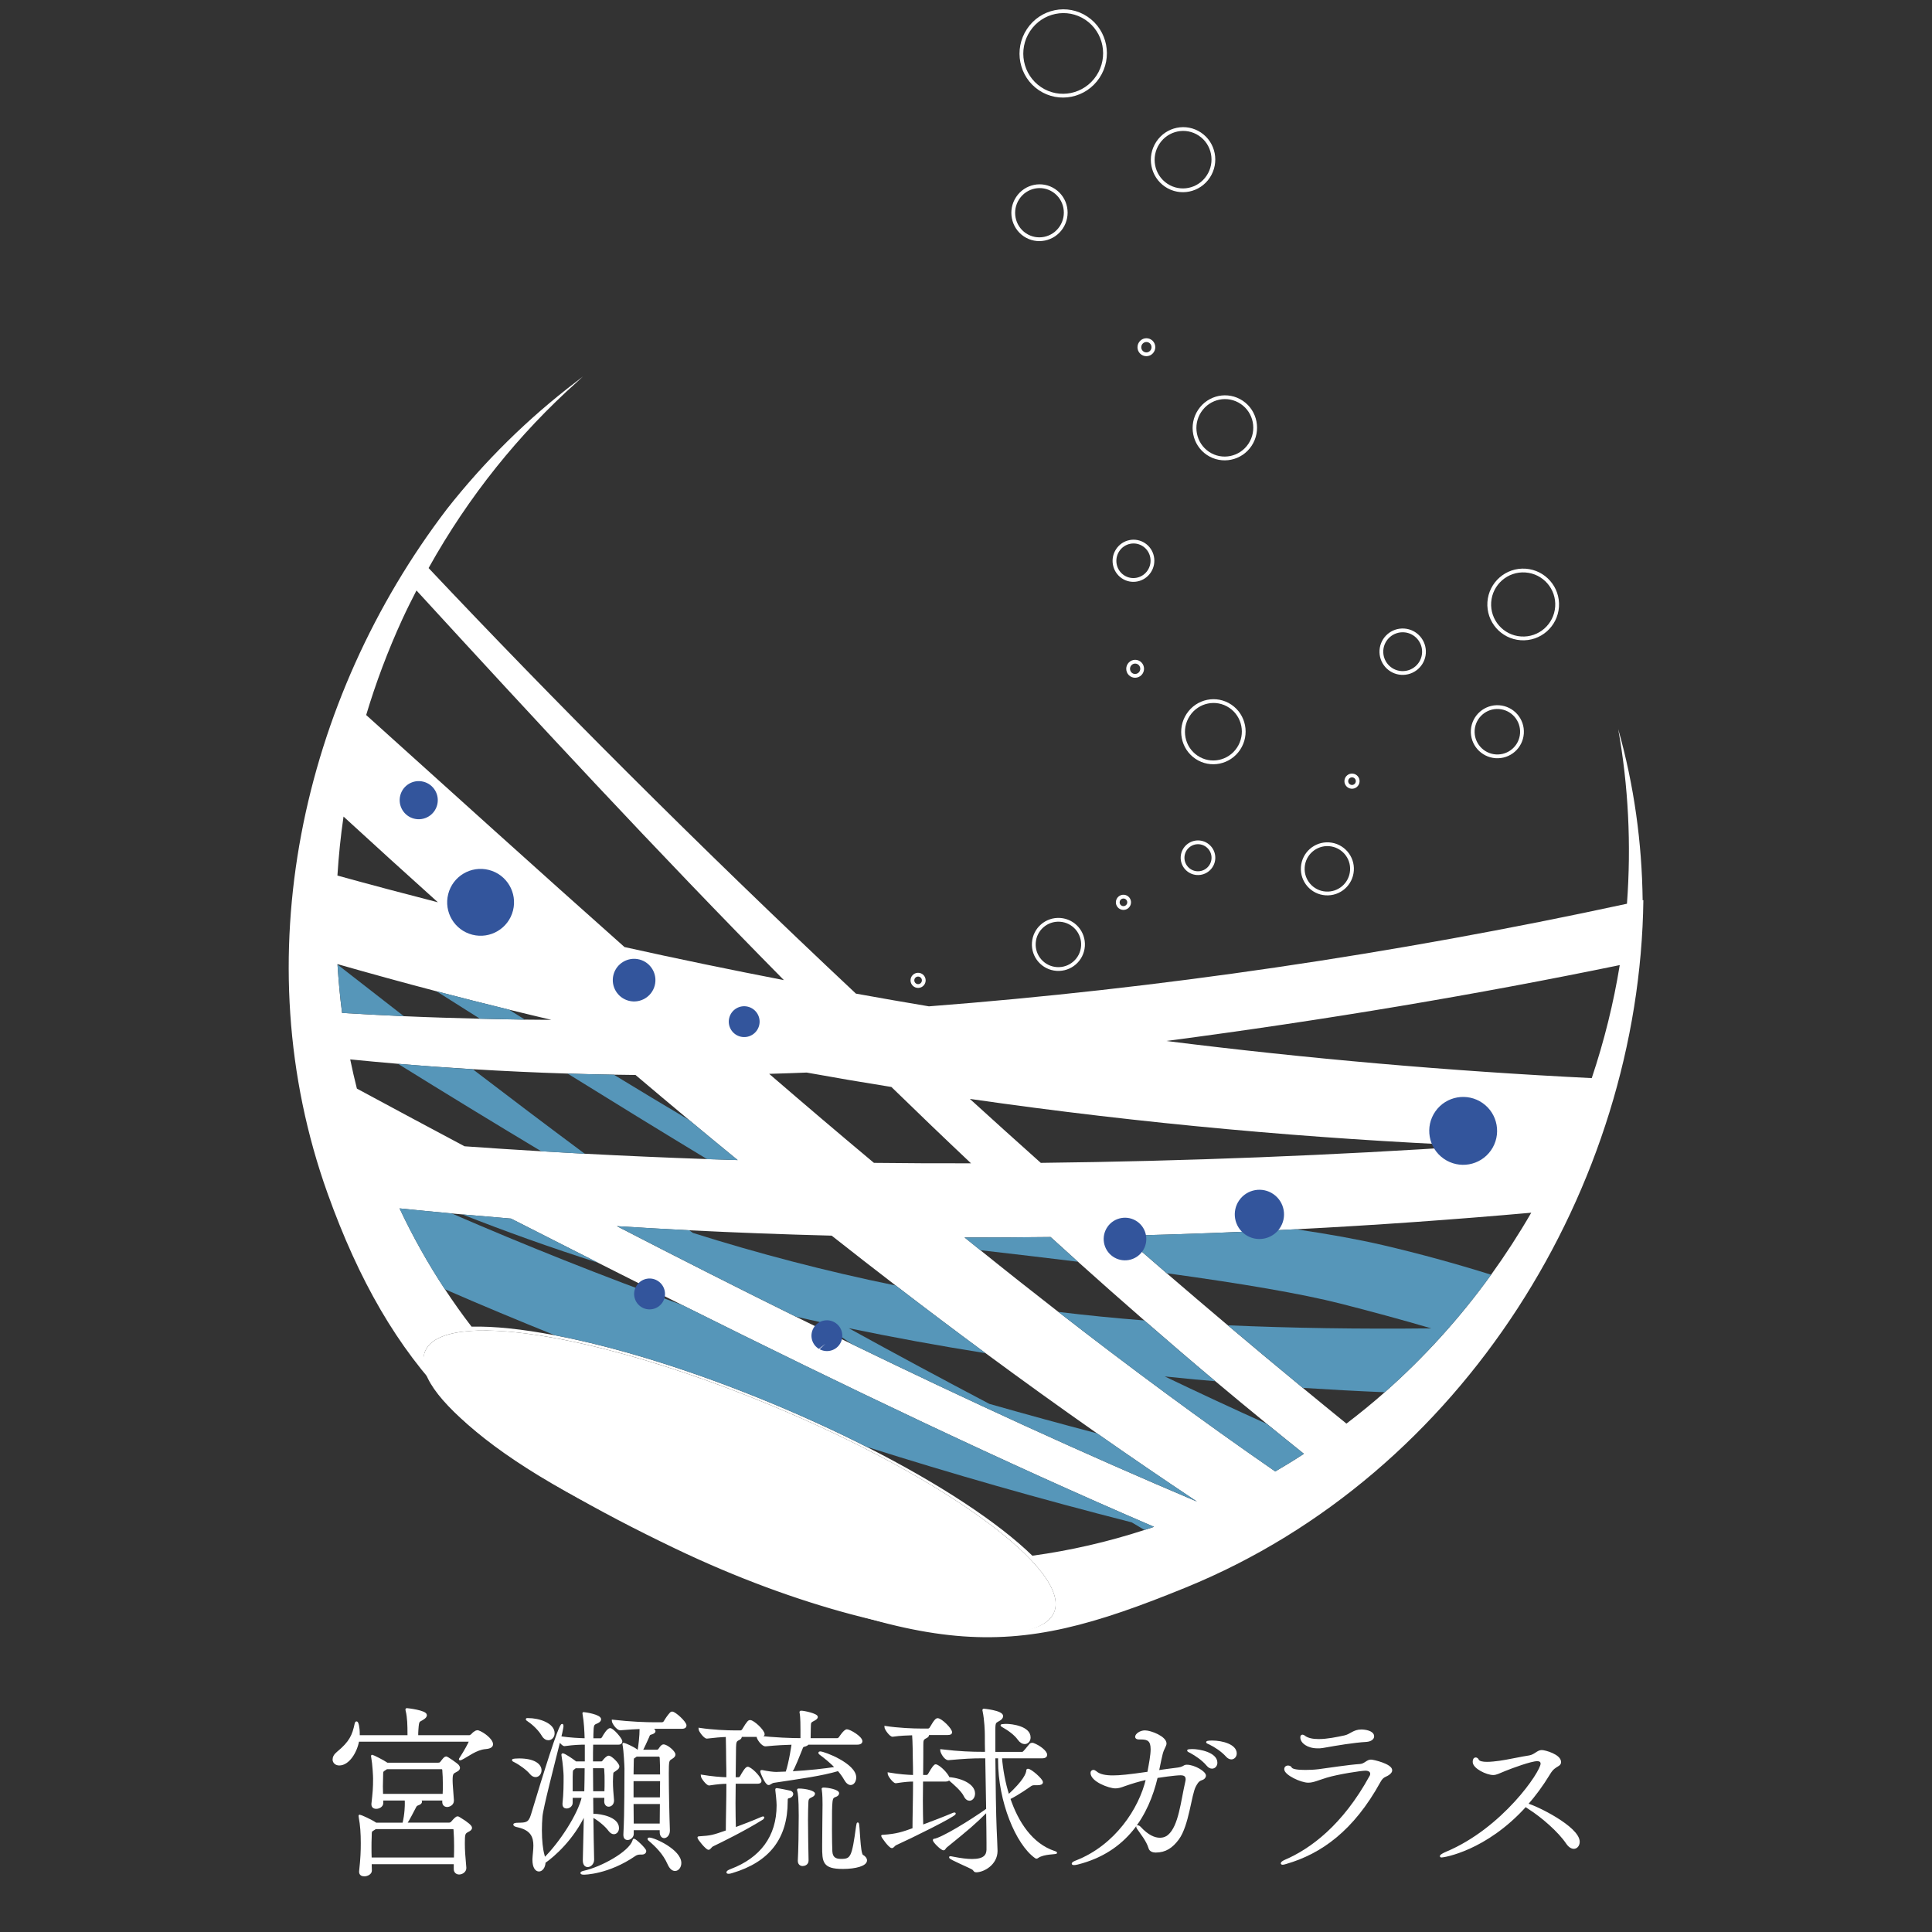 <?xml version="1.0" encoding="utf-8"?>
<!-- Generator: Adobe Illustrator 27.1.1, SVG Export Plug-In . SVG Version: 6.00 Build 0)  -->
<svg version="1.1" id="レイヤー_1" xmlns="http://www.w3.org/2000/svg" xmlns:xlink="http://www.w3.org/1999/xlink" x="0px"
	 y="0px" viewBox="0 0 512 512" style="enable-background:new 0 0 512 512;" xml:space="preserve">
<rect x="0" y="0" width="512" height="512" fill="#333333" stroke="none"/>
<style type="text/css">
	.st0{fill:#FFFFFF;stroke:#FFFFFF;stroke-width:0.5;stroke-miterlimit:10;}
	.st1{fill:none;}
	.st2{fill:#FFFFFF;}
	.st3{fill:#5696B9;}
	.st4{fill:none;stroke:#FFFFFF;stroke-miterlimit:10;}
	.st5{fill:#33559C;}
</style>
<g>
	<path class="st0" d="M130.41,462.25c0,0.54-0.49,0.93-1.76,1.03c-2.49,0.2-4.79,2.1-6.3,2.83c-0.2,0.1-0.34,0.15-0.44,0.15
		c0,0-0.05,0-0.05-0.05s0.05-0.15,0.2-0.34c1.12-1.71,2.4-4.06,2.4-4.3c0-0.15-0.05-0.25-0.2-0.25H94.93
		c-0.54,3.03-2.59,6.3-5.03,6.3c-0.88,0-1.51-0.59-1.51-1.32c0-0.59,0.29-1.22,1.08-1.86c3.37-2.79,4.11-4.5,4.79-7.72
		c0.05-0.2,0.15-0.29,0.24-0.29c0.24,0,0.59,1.22,0.59,3.13v0.54h13.15v-0.39c0-2.49-0.05-4.64-0.49-6.35
		c-0.05-0.15-0.05-0.29-0.05-0.34s0-0.1,0.1-0.1s5.08,0.54,5.08,1.61c0,0.34-0.29,0.63-0.59,0.83c-1.32,0.98-1.47,0.2-1.66,3.03
		c-0.05,0.63-0.05,1.12-0.05,1.71h13.83c0.1,0,0.54-0.2,0.73-0.44c0.39-0.44,0.59-0.54,0.98-0.78c0.15-0.05,0.29-0.1,0.44-0.1h0.1
		C128.12,459.27,130.41,461.03,130.41,462.25z M124.84,484.39c0,0.39-0.39,0.63-0.78,0.83c-1.03,0.54-1.12,0.73-1.12,3.27
		c0,1.81,0.1,3.23,0.39,6.45v0.15c0,0.78-0.83,1.42-1.66,1.42c-0.59,0-1.17-0.39-1.17-1.17v-1.56H98.25c0,0.59,0.05,1.22,0.05,1.95
		c0,0.78-0.98,1.27-1.76,1.27c-0.64,0-1.12-0.29-1.12-0.93v-0.15c0.39-3.57,0.44-5.43,0.44-7.48c0-2.64-0.15-4.74-0.54-6.84
		c-0.05-0.2-0.05-0.29-0.05-0.34c0-0.1,0-0.1,0.05-0.1c0.24,0,2.88,1.17,4.06,1.96l0.24,0.15h7.28c0.63-2.54,0.63-4.98,0.63-5.33
		c0-0.39,0-0.73-0.05-1.03h-6.16v0.93c0,0.78-0.88,1.27-1.61,1.27c-0.59,0-1.03-0.29-1.03-0.93v-0.15c0.34-3.13,0.44-4.01,0.44-6.74
		c0-0.59-0.15-3.71-0.49-5.57c-0.05-0.15-0.05-0.29-0.05-0.34s0-0.1,0.05-0.1c0.15,0,2.93,1.37,3.81,2l0.15,0.1h13.54
		c0.24,0,0.49-0.05,0.68-0.24c0.29-0.34,0.83-1.12,1.08-1.27c0.1-0.05,0.25-0.15,0.34-0.15c0.29,0,2.74,1.71,3.13,2.15
		c0.2,0.24,0.29,0.44,0.29,0.63c0,0.39-0.34,0.64-0.73,0.83c-1.03,0.54-1.22,0.64-1.22,2.54c0,1.03,0.15,2.35,0.34,5.18v0.15
		c0,1.08-1.12,1.42-1.51,1.42c-0.59,0-1.08-0.34-1.08-1.12v-0.1l0.05-0.49h-6.84c0.59,0.15,0.93,0.25,0.93,0.59
		c0,0.24-0.24,0.49-0.78,0.68c-0.49,0.15-0.59,0.34-0.78,0.68c-0.68,1.27-1.71,3.37-2.44,4.4h11.39c0.29,0,0.54-0.1,0.73-0.29
		c0.88-1.03,1.27-1.37,1.56-1.37c0.1,0,0.29,0.05,0.54,0.24C123.91,483.12,124.84,483.95,124.84,484.39z M120.59,489.13
		c0-1.47-0.05-2.74-0.15-4.2c0-0.2-0.05-0.44-0.49-0.44H99.48l-0.2,0.15c-1.12,0.73-0.98,0.39-1.03,2.3
		c-0.05,0.93-0.05,1.76-0.05,2.49c0,1.03,0,1.96,0.05,3.08h22.29C120.59,491.23,120.59,490.16,120.59,489.13z M117.61,472.95
		c0-1.47-0.05-2.69-0.15-3.91c0,0,0-0.44-0.49-0.44h-14.47l-0.25,0.15c-1.08,0.73-0.93,0.44-0.98,2.35c0,0.93-0.05,1.66-0.05,2.35
		s0.05,1.37,0.05,2.2h16.28C117.61,474.61,117.61,473.73,117.61,472.95z"/>
	<path class="st0" d="M143.26,469.14c0,0.88-0.59,1.56-1.32,1.56c-0.44,0-0.88-0.2-1.32-0.73c-0.83-1.03-2.74-2.44-4.11-3.13
		c-0.39-0.2-0.59-0.29-0.59-0.39c0-0.15,1.08-0.2,1.66-0.2C141.65,466.26,143.26,467.72,143.26,469.14z M164.67,461.47
		c0,0.29-0.15,0.63-0.73,0.63h-6.99c-0.05,1.47-0.05,3.18-0.05,4.94h2.49c0.2,0,0.44-0.2,0.59-0.44c0.2-0.29,0.93-1.08,1.32-1.08
		c0.68,0,2.59,1.96,2.59,2.59c0,0.59-0.68,0.83-0.93,1.08c-0.54,0.44-0.68,0.15-0.73,1.42c0,0.49-0.05,0.98-0.05,1.47
		c0,1.71,0.15,3.32,0.29,4.94v0.15c0,0.88-0.59,1.37-1.17,1.37c-0.49,0-0.93-0.39-0.93-1.22c0-0.39,0.05-0.78,0.05-1.12h-3.47
		c0,1.56,0.05,3.18,0.05,4.79c0.2-0.05,0.44-0.05,0.68-0.05c1.12,0,6.11,0.68,6.11,3.52c0,0.78-0.49,1.37-1.12,1.37
		c-0.39,0-0.78-0.24-1.17-0.73c-1.03-1.42-3.08-3.03-4.5-3.76c0.05,3.86,0.1,7.77,0.2,11.44v0.05c0,1.03-0.78,1.71-1.47,1.71
		c-0.54,0-1.03-0.44-1.03-1.51v-0.05l0.29-12.37c-3.13,6.74-8.21,11.19-10.66,12.9c-0.05,1.37-0.78,2.2-1.51,2.2
		s-1.47-0.83-1.47-2.83v-0.2c0.05-1.17,0.25-2.39,0.25-3.57c0-2.25-0.68-4.25-4.25-5.08c-0.78-0.15-1.08-0.34-1.08-0.49
		s0.39-0.25,1.03-0.25c2-0.05,2.93,0,3.62-2.25c3.23-10.7,7.33-23.95,8.06-23.95c0.05,0,0.1,0.1,0.1,0.29
		c0,0.34-0.15,0.98-0.34,1.91c-0.1,0.29-0.15,0.68-0.25,1.08c2.64,0.39,4.99,0.49,6.7,0.54c-0.05-2-0.2-4.79-0.54-6.55
		c-0.05-0.2-0.05-0.29-0.05-0.34s0-0.05,0.05-0.05c0.29,0,4.4,0.59,4.4,1.66c0,0.24-0.2,0.54-0.68,0.78
		c-0.83,0.44-1.27,0.24-1.32,2.15c-0.05,0.73-0.05,1.51-0.05,2.35h2.2c0.1,0,0.39-0.15,0.54-0.39c0.34-0.64,1.32-2.3,1.96-2.3
		C162.37,458.19,164.67,460.83,164.67,461.47z M146.73,459.32c0,0.93-0.64,1.61-1.42,1.61c-0.49,0-1.08-0.29-1.56-1.12
		c-0.68-1.17-2.2-2.79-3.67-3.76c-0.34-0.24-0.49-0.34-0.49-0.44c0-0.05,0.1-0.05,0.34-0.05
		C142.87,455.55,146.73,456.87,146.73,459.32z M155.24,462.1c-1.47,0-3.13,0.05-5.62,0.39h-0.05c-0.34,0-0.88-0.59-1.32-1.17
		c-1.47,5.91-4.59,17.89-4.74,20.09c-0.1,1.17-0.15,2.44-0.15,3.67c0,2.59,0.25,5.03,0.68,6.5l0.24,0.98
		c4.2-4.15,9.14-11.73,10.17-16.37h-2.93v1.56c0,0.78-0.73,1.27-1.37,1.27c-0.44,0-0.83-0.24-0.83-0.88v-0.2
		c0.29-2.69,0.29-4.94,0.29-7.33c0-0.63-0.2-3.37-0.54-5.28c0-0.15-0.05-0.24-0.05-0.29c0-0.1,0.05-0.15,0.1-0.15
		c0.44,0,2.54,1.42,3.27,2l0.15,0.15h2.69V462.1z M152.45,468.36l-0.15,0.15c-0.73,0.64-0.73,0.15-0.78,2.3v4.15h3.57
		c0.05-2.3,0.1-4.59,0.1-6.6H152.45z M171.02,490.55c0,0.34-0.29,0.68-0.93,0.68h-0.49c-0.49,0-0.98,0.15-1.32,0.39
		c-7.18,4.94-13.49,4.94-13.59,4.94c-0.39,0-0.63-0.1-0.63-0.2s0.24-0.24,0.68-0.34c4.69-1.03,12.07-5.08,13.1-8.16
		c0.1-0.2,0.05-0.34,0.15-0.34C168.38,487.52,171.02,490.01,171.02,490.55z M160.47,472.02c0-0.98,0-1.96-0.1-3.18
		c0-0.05,0-0.49-0.49-0.49h-2.98c0,2.05,0.05,4.3,0.05,6.6h3.47C160.47,473.88,160.47,473,160.47,472.02z M181.68,457.26
		c0,0.34-0.24,0.64-0.98,0.64h-8.26c0.78,0.44,1.03,0.64,1.03,0.88s-0.29,0.49-0.98,0.68c-0.49,0.1-0.54,0.44-0.68,0.78
		c-0.54,1.17-1.17,2.64-1.76,3.71h4.06c0.24,0,0.44-0.15,0.59-0.34c0.2-0.34,0.64-0.88,0.83-0.98c0.1-0.05,0.2-0.1,0.29-0.1
		c0.93,0,2.93,1.71,2.93,2.44c0,0.54-0.68,0.88-0.98,1.08c-0.68,0.44-0.78,0.64-0.78,3.91c0,4.25,0.15,11.53,0.29,15.1v0.05
		c0,1.08-0.68,1.76-1.27,1.76c-0.49,0-0.93-0.44-0.93-1.37v-0.73h-7.38V486c0,0.78-0.73,1.37-1.37,1.37c-0.49,0-0.88-0.29-0.88-1.12
		v-0.1c0.34-6.11,0.24-15.1,0.29-17.45c0-0.63-0.2-4.74-0.49-6.21c0-0.15-0.05-0.25-0.05-0.29c0-0.1,0.05-0.1,0.05-0.1
		c0.25,0,2.64,1.03,3.52,1.76l0.15,0.1h0.29c0.2-1.17,0.54-3.71,0.54-6.01c-1.47,0.05-3.13,0.15-5.33,0.34h-0.05
		c-0.83,0-2-1.76-2-2.3c4.79,0.54,8.75,0.68,11.19,0.68h1.91c0.15,0,0.49-0.15,0.64-0.39c0.49-0.83,1.03-1.61,1.66-2.3
		c0.1-0.1,0.25-0.15,0.34-0.15C178.89,453.84,181.68,456.43,181.68,457.26z M175.08,465.77c0-0.05-0.15-0.49-0.39-0.49h-6.06
		l-0.39,0.29c-0.44,0.29-0.54,0.1-0.54,1.61c0,0.73-0.05,1.86-0.05,3.32h7.53C175.18,468.46,175.13,466.79,175.08,465.77z
		 M167.65,471.78v4.79h7.48c0-1.66,0.05-3.32,0.05-4.79H167.65z M167.65,477.84c0,1.91,0.05,3.81,0.05,5.67h7.38
		c0-1.81,0.05-3.76,0.05-5.67H167.65z M180.31,493.72c0,1.03-0.64,1.86-1.42,1.86c-0.59,0-1.22-0.44-1.76-1.66
		c-1.22-2.74-3.08-4.59-5.13-6.35c-0.1-0.1-0.15-0.15-0.15-0.25c0-0.05,0.05-0.1,0.2-0.1C173.42,487.22,180.31,490.4,180.31,493.72z
		"/>
	<path class="st0" d="M202.39,459.61c0,0.24-0.25,0.44-0.93,0.44h-5.23c0.05,0.05,0.1,0.15,0.1,0.24c0,0.25-0.24,0.49-0.59,0.64
		c-0.83,0.39-0.88,0.78-0.93,2.1c0,1.12-0.05,4.4-0.1,8.21h1.08c0.1,0,0.39-0.15,0.54-0.39c0.44-0.83,1.37-2.4,1.81-2.4
		c0.1,0,0.2,0.05,0.24,0.05c1.37,0.64,3.18,2.83,3.18,3.47c0,0.29-0.2,0.49-0.83,0.49h-6.01c0,1.76-0.05,3.62-0.05,5.38
		c0,2.49,0.05,4.89,0.1,6.7c2.2-0.83,4.69-1.76,7.14-2.83c0.15-0.05,0.24-0.1,0.29-0.1s0.1,0.05,0.1,0.05c0,0.1-0.2,0.29-0.25,0.34
		c-5.13,3.18-10.7,5.87-13.2,7.09c-0.54,0.29-0.73,0.88-1.08,0.88c-0.54,0-2.69-2.64-2.69-2.98c0-0.1,0.1-0.1,0.29-0.1
		c3.03-0.2,3.47-0.29,7.23-1.61c0-3.27,0.15-8.06,0.15-12.8c-1.32,0-2.59,0.1-4.79,0.44h-0.05c-0.54,0-1.96-1.81-1.96-2.35
		c2.69,0.44,5.03,0.64,6.79,0.68c0-1.52,0-2.98-0.05-4.4c0-1.03-0.05-5.03-0.1-6.79c-1.51,0.05-3.27,0.2-5.23,0.44h-0.05
		c-0.59,0-1.96-1.81-1.96-2.35c3.52,0.54,7.43,0.68,9.38,0.68h1.56c0.15,0,0.44-0.15,0.59-0.39c1.37-2.3,1.61-2.35,1.91-2.35
		C199.66,456.09,202.39,458.63,202.39,459.61z M209.97,475.45c0,0.29-0.29,0.64-0.64,0.78c-0.59,0.2-0.83,0.05-0.83,0.98v0.15
		c0,9.77-4.79,15.88-14.47,18.77c-0.44,0.15-0.73,0.2-0.98,0.2c-0.2,0-0.29-0.05-0.29-0.15c0-0.15,0.29-0.39,0.98-0.64
		c7.87-2.98,12.32-8.75,12.32-17.11c0-0.2,0-1.17-0.34-4.01v-0.2c0-0.1,0-0.1,0.1-0.1c0.34,0,3.32,0.59,3.62,0.68
		C209.82,474.96,209.97,475.2,209.97,475.45z M228.3,461.47c0,0.29-0.29,0.63-1.08,0.63h-13.15c0,0.2-0.44,0.44-1.08,0.59
		c-0.44,0.1-0.49,0.63-0.64,0.93c-0.54,1.22-1.96,5.13-2.64,5.86l-0.15,0.2c5.08-0.29,8.94-0.73,12.02-1.22
		c-1.32-1.37-2.79-2.59-4.25-3.67c-0.15-0.1-0.2-0.2-0.2-0.25c0-0.1,0.1-0.15,0.2-0.15c1.12,0,9.33,3.18,9.33,6.65
		c0,0.98-0.54,1.76-1.22,1.76c-0.49,0-1.03-0.39-1.52-1.27c-0.49-0.88-1.08-1.66-1.76-2.44c-4.45,1.32-10.02,2.05-17.11,3.13
		c-0.63,0.1-0.98,0.59-1.37,0.59c-0.68,0-1.96-3.03-1.96-3.42c0-0.05,0.05-0.05,0.1-0.05h0.2c1.32,0.29,2.88,0.49,3.67,0.49
		l2.74-0.1c0.93-2.74,1.61-7.53,1.61-7.62c-1.96,0.05-4.2,0.15-7.14,0.44h-0.05c-0.88,0-2.1-1.81-2.1-2.35
		c4.64,0.54,8.99,0.68,11.63,0.68v-2.44c0-3.42-0.15-4.11-0.2-4.4c-0.05-0.15-0.05-0.24-0.05-0.29c0-0.15,0.05-0.15,0.2-0.15
		c0.73,0,4.15,0.73,4.15,1.42c0,0.29-0.39,0.59-0.98,0.88c-0.93,0.49-0.83,0.59-0.88,2.15c0,0.15-0.05,1.86-0.05,2.83h7.33
		c0.15,0,0.49-0.15,0.64-0.39c0.1-0.15,1.27-1.96,1.91-1.96C225.17,458.54,228.3,460.34,228.3,461.47z M213.98,477.6
		c-0.05,0.98-0.1,2.74-0.1,4.74c0,3.62,0.1,8.11,0.15,10.61v0.1c0,0.98-0.88,1.22-1.32,1.22c-0.54,0-1.03-0.34-1.03-1.12v-0.1
		c0.15-2.59,0.24-8.16,0.24-11.83c0-4.94-0.24-6.06-0.39-6.65c-0.05-0.1-0.05-0.2-0.05-0.24c0-0.1,0.05-0.1,0.2-0.1
		c2,0,4.06,0.63,4.06,1.12c0,0.24-0.29,0.54-0.54,0.63C214.32,476.42,214.03,476.52,213.98,477.6z M223.36,495.04
		c-5.18,0-5.23-1.66-5.23-5.77c0-3.81,0.1-9.43,0.1-11.04c0-0.78,0-2.74-0.2-3.96c0-0.05-0.05-0.15-0.05-0.2s0.05-0.1,0.24-0.1
		c1.27,0,3.91,0.54,3.91,1.27c0,0.29-0.29,0.59-0.73,0.73c-1.17,0.44-1.17,0.49-1.17,8.94c0,2.39,0.05,4.64,0.1,5.72
		c0.1,1.76,1.08,2.25,2.54,2.25c2.79,0,3.13-0.64,4.25-8.9c0.1-0.54,0.15-0.78,0.2-0.78c0.34,0,0.34,8.06,1.22,8.55
		c0.59,0.34,0.98,0.78,0.98,1.27C229.52,494.26,226.78,495.04,223.36,495.04z"/>
	<path class="st0" d="M258.15,475.3c0,0.93-0.54,1.66-1.22,1.66c-0.44,0-0.93-0.29-1.32-1.12c-0.68-1.37-2.69-3.13-4.15-4.35
		c-0.05,0.2-0.29,0.39-0.83,0.39h-6.26c0,1.71-0.05,3.52-0.05,5.28c0,2.49,0.05,4.84,0.1,6.7c2.79-1.03,5.82-2.2,8.26-3.23
		c0.15-0.05,0.2-0.05,0.25-0.05c0.1,0,0.1,0,0.1,0.05c0,0.59-11.78,6.4-15.59,8.11c-0.54,0.24-0.73,0.78-1.08,0.78
		c-0.64,0-2.59-2.79-2.59-2.98c0-0.05,0.1-0.05,0.29-0.05c3.62-0.25,5.13-0.78,8.01-1.81c0-3.27,0.15-8.06,0.15-12.8
		c-1.37,0-2.44,0.1-4.79,0.44h-0.05c-0.54,0-1.91-1.81-1.91-2.35c2.83,0.49,5.03,0.63,6.74,0.68c0-1.47,0-2.88-0.05-4.25
		c0-1.03-0.05-4.99-0.2-6.79c-1.56,0.05-3.37,0.1-5.38,0.39h-0.05c-0.59,0-1.91-1.81-1.91-2.35c3.52,0.54,7.43,0.68,9.38,0.68h2
		c0.15,0,0.44-0.15,0.59-0.39c1.32-2.3,1.66-2.35,1.91-2.35c0.88,0,3.57,2.59,3.57,3.52c0,0.25-0.24,0.44-0.93,0.44h-5.28
		c0.05,0.05,0.1,0.15,0.1,0.24c0,0.24-0.24,0.49-0.59,0.64c-0.88,0.44-0.93,0.73-0.93,2.1c0,1.12,0,4.35-0.05,8.11h1.22
		c0.1,0,0.39-0.15,0.54-0.39c1.08-1.91,1.56-2.44,1.81-2.44c0.1,0,0.2,0.05,0.24,0.05c1.08,0.49,2.59,2.05,3.13,3.13
		c0.05,0.05,0.05,0.15,0.05,0.2C255.03,471.49,258.15,473.1,258.15,475.3z M279.9,490.99c0,0.24-3.27,0.05-4.89,1.17
		c-0.1,0.1-0.2,0.15-0.34,0.15c-0.05,0-0.15,0-0.24-0.1c-5.03-3.57-9.68-14.86-9.68-25.66v-0.83h-1.22
		c0.05,7.09,0.2,15.79,0.34,18.87c0.05,1.27,0.24,5.13,0.24,5.91c0,3.52-3.47,5.43-5.42,5.43c-0.44,0-0.39-0.2-0.78-0.59
		c-0.39-0.39-6.16-2.74-6.16-3.13c0,0,0.05-0.05,0.1-0.05c0.15,0,0.29,0.05,0.59,0.1c2.2,0.44,3.86,0.64,5.18,0.64
		c3.13,0,4.01-1.12,4.06-2.69v-1.86c0-2.1-0.05-5.08-0.1-8.41c-3.37,3.37-4.84,4.59-10.8,9.43c-0.39,0.29-0.44,0.73-0.73,0.73
		c-0.59,0-2.59-2.05-2.59-2.44c0-0.05,0.05-0.1,0.05-0.1c2.05-0.25,9.77-4.99,14.08-8.06l-0.24-13.78h-1.08
		c-2.64,0-4.59,0.1-8.9,0.49h-0.05c-0.93,0-1.91-1.86-1.91-2.39c4.89,0.59,8.26,0.68,11,0.68h0.88c-0.05-1.71-0.05-3.23-0.05-4.54
		c0-1.22-0.1-4.15-0.59-6.5c-0.05-0.15-0.05-0.24-0.05-0.29s0-0.1,0.1-0.1c0,0,4.89,0.44,4.89,1.71c0,0.34-0.25,0.68-0.64,0.93
		c-1.22,0.78-1.42,0.44-1.42,2.79v6.01h7.38c0.29,0,0.39-0.1,2.15-2.25c0.1-0.1,0.29-0.15,0.49-0.15c0.1,0,0.2,0,0.29,0.05
		c1.71,0.64,3.42,2.05,3.42,2.88c0,0.34-0.24,0.68-1.08,0.68h-10.9c0.25,3.18,0.88,6.74,1.96,10.12c4.2-3.86,4.94-5.77,4.99-6.65
		c0-0.15,0.05-0.2,0.2-0.2c0.73,0,3.71,2.59,3.71,3.32c0,0.34-0.39,0.54-1.22,0.54h-0.78c-0.34,0-0.68,0.05-0.98,0.25
		c-0.49,0.34-3.13,2.25-5.67,3.52c2.15,6.35,5.91,12.17,11.97,14.17C279.76,490.89,279.9,490.94,279.9,490.99z M272.87,460.44
		c0,0.88-0.59,1.51-1.32,1.51c-0.49,0-1.08-0.29-1.61-1.03c-0.98-1.37-2.64-2.54-4.2-3.42c-0.24-0.15-0.34-0.2-0.34-0.25
		c0-0.1,0.25-0.05,0.39-0.1c0.34-0.05,0.68-0.05,1.03-0.05C268.08,457.12,272.87,457.66,272.87,460.44z"/>
	<path class="st0" d="M319.34,470.56c0,0.44-0.39,0.83-0.93,0.98c-0.98,0.29-1.37,1.17-1.71,1.76c-1.22,2.2-1.81,10.36-4.5,14.03
		c-1.61,2.15-3.32,3.37-5.96,3.37c-0.64,0-1.42-0.25-1.61-0.93c-0.63-2.1-2.25-3.96-3.08-5.23c-0.15-0.25-0.2-0.39-0.2-0.49
		s0.05-0.1,0.1-0.1c0.15,0,0.39,0.1,0.59,0.29c2.15,2.35,3.96,3.03,5.33,3.03c1.08,0,1.86-0.39,2.35-0.83
		c2.88-2.49,3.42-8.94,4.64-14.22c0.05-0.24,0.1-0.49,0.1-0.68c0-1.03-0.68-1.32-1.61-1.32c-1.42,0-5.82,0.64-6.3,0.73V471
		c-2.35,9.92-8.02,19.6-20.97,22.87c-0.44,0.1-0.73,0.15-0.98,0.15c-0.2,0-0.34-0.05-0.34-0.15c0-0.15,0.39-0.39,1.17-0.68
		c10.17-4.06,16.62-13.64,18.52-21.8c-2.05,0.44-4.11,1.08-5.91,1.71c-1.03,0.39-1.71,0.59-2.44,0.59c-1.66,0-6.35-1.76-6.35-3.86
		c0-0.29,0.2-0.54,0.49-0.54c0.2,0,0.39,0.1,0.64,0.29c1.03,0.93,2.74,1.17,4.59,1.17s4.15-0.24,9.33-0.98
		c0.44-2.39,0.88-4.64,0.88-6.21c0-2.35-0.98-2.83-2.74-2.83c-0.15,0-0.34,0-0.49,0c-0.05,0-0.05,0-0.1,0
		c-0.54,0-0.78-0.2-0.78-0.44c0-0.63,1.12-1.47,2.35-1.47c1.56,0,5.47,1.56,5.47,3.23c0,0.34-0.2,0.64-0.29,0.88
		c-0.68,1.42-0.68,1.42-1.71,6.45c1.76-0.24,3.32-0.49,4.64-0.63c2.44-0.25,2.05-0.83,2.98-0.83
		C316.5,467.92,319.34,469.63,319.34,470.56z M322.37,467.14c0,0.73-0.49,1.32-1.17,1.32c-0.39,0-0.83-0.2-1.22-0.68
		c-1.32-1.56-3.08-2.69-4.4-3.42c-0.29-0.15-0.73-0.34-0.73-0.44s0.54-0.15,1.12-0.15C317.87,463.76,322.37,464.64,322.37,467.14z
		 M327.5,464.69c0,0.73-0.54,1.32-1.17,1.32c-0.39,0-0.83-0.2-1.22-0.64c-1.37-1.51-3.13-2.59-4.5-3.27
		c-0.29-0.15-0.73-0.29-0.73-0.39c0-0.2,1.27-0.2,1.37-0.2C323.93,461.52,327.5,462.49,327.5,464.69z"/>
	<path class="st0" d="M368.7,469.14c0,0.34-0.2,0.63-0.73,1.03c-0.83,0.59-1.51,0.44-2.35,1.96c-7.04,12.8-15.54,18.91-24.83,21.6
		c-0.44,0.15-0.73,0.2-0.93,0.2c-0.15,0-0.2-0.05-0.2-0.15c0-0.15,0.39-0.44,0.93-0.68c6.84-2.93,15.44-9.29,22.58-22.34
		c0.15-0.24,0.2-0.49,0.2-0.68c0-0.64-0.54-1.08-1.52-1.08c-1.12,0-7.23,0.93-10.31,1.86c-2.39,0.73-3.52,1.32-4.84,1.32
		c-1.91,0-6.11-2-6.11-3.32c0-0.54,0.39-0.73,0.73-0.73c0.34,0,0.68,0.15,0.78,0.39c0.25,0.59,1.86,0.78,3.81,0.78
		c1.12,0,2.35-0.05,3.57-0.2c2.3-0.29,7.82-1.17,10.95-1.37c1.32-0.1,1.86-1.17,2.88-1.17C363.91,466.55,368.7,467.67,368.7,469.14z
		 M363.91,460.15c0,0.59-0.63,1.12-1.76,1.22c-3.47,0.2-7.72,0.93-11.58,1.61c-0.49,0.1-0.93,0.1-1.37,0.1
		c-2.69,0-4.35-1.37-4.35-2.64c0-0.29,0.05-0.49,0.34-0.49c0.15,0,0.34,0.1,0.49,0.24c0.88,0.68,2.25,0.93,3.81,0.93
		c2.25,0,4.84-0.54,6.89-0.98c1.56-0.34,2.35-1.56,4.4-1.56C361.71,458.58,363.91,458.88,363.91,460.15z"/>
	<path class="st0" d="M418.39,488.1c0,0.93-0.59,1.61-1.32,1.61c-0.54,0-1.22-0.39-1.81-1.27c-2.15-3.18-6.6-7.04-10.07-9.24
		c-0.44-0.29-0.73-0.49-0.88-0.64c-10.61,11.78-21.8,13.44-22.24,13.44c-0.15,0-0.24,0-0.24-0.1c0-0.2,0.68-0.59,1.47-0.93
		c15.05-6.3,25.22-21.36,25.22-23.56c0-0.54-0.29-0.93-1.17-0.93c-1.66,0-6.79,1.91-8.46,2.59c-1.71,0.68-2.35,1.08-3.18,1.08
		c-1.66,0-5.18-1.66-5.18-3.23c0-0.68,0.24-0.93,0.54-0.93c0.25,0,0.49,0.2,0.59,0.44c0.24,0.54,1.22,0.73,2.39,0.73
		c1.08,0,2.3-0.15,3.37-0.29c1.66-0.2,6.06-1.17,7.87-1.42c1.47-0.24,2.2-1.42,3.27-1.42c0.88,0,4.89,1.12,4.89,2.93
		c0,0.29-0.1,0.54-0.44,0.78c-0.93,0.59-1.56,0.83-2.49,2.39c-1.81,2.98-3.76,5.62-5.87,8.02
		C406.86,478.62,418.39,484.24,418.39,488.1z"/>
</g>
<g>
	<g id="グラス_00000134235740640637844920000015470449449878485916_">
		<path class="st1" d="M158.54,334.66c-7.66-3.87-15.36-7.77-23.11-11.73c-4.3-0.35-8.61-0.72-12.93-1.11
			c-0.93-0.08-1.86-0.17-2.79-0.25c-4.6-0.42-9.21-0.87-13.82-1.34c3.49,7.44,7.5,14.6,12.02,21.43c2.24,3.38,4.58,6.7,7.06,9.91
			c5.96-0.15,13.48,0.64,22.1,2.29c16.22,3.1,36.37,9.27,57.56,18.07c8.84,3.67,17.23,7.53,24.99,11.47
			c19.46,9.85,35.02,20.14,43.97,28.87c10.06-1.37,20-3.66,29.71-6.82c0.85-0.27,1.69-0.54,2.54-0.83
			c-39.43-16.93-81.43-37.01-125.07-58.79C173.41,342.16,165.99,338.43,158.54,334.66z"/>
		<path class="st1" d="M91.04,216.4c-0.77,5.22-1.29,10.44-1.62,15.64c8.84,2.44,17.72,4.8,26.63,7.09
			C107.53,231.47,99.19,223.89,91.04,216.4z"/>
		<path class="st1" d="M123.12,303.78c0.01,0,0.01,0,0.01,0c6.75,0.48,13.53,0.92,20.31,1.32c3.84,0.23,7.68,0.45,11.52,0.65
			c10.78,0.57,21.58,1.05,32.42,1.42c2.7,0.09,5.41,0.17,8.11,0.26c-4.32-3.53-8.61-7.07-12.86-10.61
			c-4.78-3.98-9.52-7.96-14.21-11.94c-1.92-0.02-3.83-0.05-5.74-0.08c-4.1-0.07-8.19-0.17-12.24-0.29
			c-8.48-0.27-16.86-0.66-25.15-1.16c-6.66-0.4-13.27-0.88-19.8-1.43c-4.25-0.36-8.48-0.75-12.68-1.17c0.53,2.6,1.12,5.18,1.77,7.74
			c9.47,5.11,18.97,10.2,28.48,15.26C123.08,303.76,123.1,303.77,123.12,303.78z"/>
		<path class="st1" d="M231.61,308.18c8.57,0.09,17.15,0.13,25.73,0.12c-7.13-6.72-14.16-13.47-21.1-20.23
			c-7.45-1.2-14.93-2.46-22.44-3.81c-3.33,0.13-6.64,0.25-9.94,0.34C213.04,292.52,222.29,300.39,231.61,308.18z"/>
		<path class="st1" d="M207.74,259.74c-34.06-34.51-66.2-69.26-97.37-103.26c-1.29,2.51-2.56,5.03-3.75,7.62
			c-3.84,8.36-7.02,16.85-9.58,25.39c22.53,20.28,45.31,40.92,68.46,61.49C179.5,254.09,193.59,257.01,207.74,259.74z"/>
		<path class="st1" d="M391.06,303.66c-43.1-1.86-87.95-5.8-134.05-12.44c6.21,5.65,12.48,11.3,18.8,16.95
			C314.4,307.73,352.95,306.19,391.06,303.66z"/>
		<path class="st1" d="M127.18,269.97c3.95,0.1,7.92,0.18,11.91,0.24c2.34,0.03,4.7,0.04,7.06,0.06c-3.75-0.88-7.51-1.79-11.27-2.71
			c-6.39-1.57-12.8-3.18-19.22-4.87c-8.71-2.28-17.45-4.69-26.21-7.19c0,0.04,0.01,0.09,0.01,0.13c0.28,4.3,0.66,8.57,1.23,12.81
			c5.41,0.33,10.86,0.62,16.35,0.86C113.68,269.6,120.41,269.81,127.18,269.97z"/>
		<path class="st1" d="M421.83,285.71c3.32-9.91,5.79-19.93,7.42-29.94c-37.6,7.74-77.63,14.52-120.18,20.11
			C346.44,280.55,384.09,283.86,421.83,285.71z"/>
		<path class="st1" d="M297.72,327.48c3.81,3.32,7.64,6.64,11.48,9.94c5.37,4.62,10.77,9.22,16.19,13.8
			c6.59,5.57,13.22,11.1,19.87,16.58c3.85,3.17,7.7,6.32,11.56,9.46c3.46-2.64,6.85-5.39,10.14-8.3
			c10.35-9.14,19.84-19.55,28.2-31.15c3.78-5.25,7.34-10.73,10.64-16.45c-20.42,1.82-41.23,3.3-62.37,4.39
			C328.36,326.54,313.12,327.12,297.72,327.48z"/>
		<path class="st1" d="M261.21,358.61c-8.03-5.93-15.97-11.91-23.81-17.93c-5.72-4.39-11.39-8.8-17-13.23
			c-12.5-0.31-25.09-0.78-37.75-1.42c-6.37-0.32-12.76-0.69-19.17-1.09c15.79,8.16,31.61,16.17,47.44,23.99
			c4.95,2.44,9.9,4.87,14.85,7.27c30.51,14.82,61.05,28.86,91.45,41.72c-8.93-5.94-17.75-11.97-26.47-18.07
			C280.76,372.87,270.91,365.77,261.21,358.61z"/>
		<path class="st1" d="M322.05,366.03c-6.35-5.33-12.61-10.7-18.81-16.1c-5.93-5.16-11.8-10.35-17.6-15.56
			c-2.42-2.17-4.83-4.35-7.23-6.54c-7.57,0.09-15.17,0.13-22.81,0.11c1.39,1.13,2.78,2.25,4.18,3.37
			c6.86,5.51,13.75,10.97,20.69,16.37c18.83,14.64,37.97,28.8,57.48,42.28c2.56-1.49,5.09-3.04,7.59-4.67
			c-3.29-2.63-6.56-5.28-9.81-7.93C331.14,373.59,326.57,369.82,322.05,366.03z"/>
		<path class="st2" d="M435.32,238.59c-0.18-15.22-2.26-30.47-6.48-45.38c2.69,15.04,3.49,30.6,2.32,46.29
			c-62.07,13.43-124.48,22.54-184.99,27.19c-6.46-1.08-12.91-2.21-19.34-3.37c-42.24-39.64-80.87-78.43-113.25-112.78
			c10.61-19.05,24-35.62,39.36-49.34c0.52-0.47,1.02-0.97,1.55-1.43c-0.58,0.43-1.14,0.89-1.72,1.33
			c-12.97,9.86-24.46,21.25-34.34,33.81c-38.45,50.39-53.93,119.06-31.63,181.32c16.65,46.49,40.57,70.17,86.17,90.48
			c74.27,33.07,93.02,33.71,141.32,13.98c73.63-30.07,120.26-106.3,121.22-182.15C435.44,238.56,435.38,238.57,435.32,238.59z
			 M236.23,288.06c6.95,6.77,13.98,13.52,21.1,20.23c-8.58,0.02-17.16-0.02-25.73-0.12c-9.32-7.79-18.57-15.66-27.76-23.59
			c3.3-0.09,6.62-0.21,9.94-0.34C221.3,285.6,228.78,286.87,236.23,288.06z M257.02,291.22c46.1,6.64,90.95,10.58,134.05,12.44
			c-38.12,2.53-76.67,4.07-115.25,4.51C269.5,302.53,263.23,296.87,257.02,291.22z M106.62,164.1c1.19-2.59,2.46-5.11,3.75-7.62
			c31.17,34,63.31,68.76,97.37,103.26c-14.15-2.74-28.24-5.65-42.24-8.76c-23.15-20.56-45.93-41.21-68.46-61.49
			C99.6,180.95,102.78,172.47,106.62,164.1z M91.04,216.4c8.16,7.49,16.5,15.07,25.01,22.72c-8.91-2.29-17.8-4.65-26.63-7.09
			C89.75,226.83,90.27,221.62,91.04,216.4z M89.44,255.63c0-0.04-0.01-0.09-0.01-0.13c8.76,2.5,17.5,4.91,26.21,7.19
			c6.42,1.68,12.83,3.3,19.22,4.87c3.76,0.92,7.52,1.83,11.27,2.71c-2.35-0.02-4.71-0.03-7.06-0.06c-3.99-0.05-7.95-0.14-11.91-0.24
			c-6.76-0.17-13.5-0.37-20.16-0.67c-5.49-0.24-10.93-0.54-16.35-0.86C90.1,264.21,89.72,259.93,89.44,255.63z M92.81,280.75
			c4.2,0.42,8.42,0.81,12.68,1.17c6.54,0.55,13.14,1.02,19.8,1.43c8.28,0.5,16.66,0.89,25.15,1.16c4.06,0.13,8.14,0.22,12.24,0.29
			c1.91,0.03,3.82,0.06,5.74,0.08c4.69,3.98,9.43,7.96,14.21,11.94c4.25,3.54,8.54,7.07,12.86,10.61c-2.7-0.08-5.41-0.16-8.11-0.26
			c-10.83-0.38-21.64-0.85-32.42-1.42c-3.85-0.2-7.69-0.42-11.52-0.65c-6.79-0.4-13.56-0.84-20.31-1.32c-0.01,0-0.01,0-0.01,0
			c-0.02-0.01-0.04-0.02-0.06-0.03c-9.51-5.06-19.01-10.14-28.48-15.26C93.93,285.93,93.34,283.35,92.81,280.75z M279.34,427.29
			c-4.64,11.17-45.5,4.22-91.74-14.37c-60.24-24.23-78.34-46.67-74.94-54.84c4.66-11.17,45.71-4.74,91.74,14.37
			C250.43,391.57,283.98,416.12,279.34,427.29z M303.3,405.46c-9.71,3.15-19.65,5.45-29.71,6.82c-8.95-8.73-24.51-19.02-43.97-28.87
			c-7.77-3.93-16.16-7.8-24.99-11.47c-21.18-8.8-41.33-14.97-57.56-18.07c-8.62-1.65-16.14-2.44-22.1-2.29
			c-2.48-3.21-4.82-6.53-7.06-9.91c-4.51-6.83-8.52-13.99-12.02-21.43c4.62,0.47,9.22,0.92,13.82,1.34
			c0.93,0.09,1.86,0.17,2.79,0.25c4.32,0.39,8.63,0.76,12.93,1.11c7.75,3.95,15.44,7.85,23.11,11.73
			c7.45,3.76,14.87,7.5,22.23,11.17c43.63,21.78,85.63,41.86,125.07,58.79C304.99,404.91,304.14,405.18,303.3,405.46z
			 M225.77,356.21c-4.95-2.4-9.9-4.83-14.85-7.27c-15.83-7.82-31.65-15.83-47.44-23.99c6.41,0.4,12.8,0.77,19.17,1.09
			c12.66,0.63,25.25,1.1,37.75,1.42c5.61,4.43,11.28,8.84,17,13.23c7.84,6.02,15.77,12,23.81,17.93
			c9.71,7.17,19.55,14.26,29.54,21.25c8.72,6.1,17.54,12.13,26.47,18.07C286.82,385.07,256.28,371.03,225.77,356.21z M337.96,389.95
			c-19.51-13.48-38.65-27.64-57.48-42.28c-6.94-5.4-13.84-10.85-20.69-16.37c-1.39-1.12-2.79-2.24-4.18-3.37
			c7.64,0.02,15.24-0.02,22.81-0.11c2.4,2.18,4.81,4.36,7.23,6.54c5.8,5.21,11.67,10.4,17.6,15.56c6.2,5.4,12.46,10.77,18.81,16.1
			c4.52,3.79,9.08,7.57,13.68,11.32c3.25,2.65,6.52,5.3,9.81,7.93C343.05,386.91,340.52,388.46,337.96,389.95z M395.16,337.82
			c-8.36,11.6-17.84,22.01-28.2,31.15c-3.29,2.9-6.68,5.66-10.14,8.3c-3.86-3.14-7.72-6.29-11.56-9.46
			c-6.65-5.48-13.28-11.01-19.87-16.58c-5.42-4.58-10.82-9.18-16.19-13.8c-3.84-3.3-7.67-6.62-11.48-9.94
			c15.4-0.36,30.64-0.94,45.71-1.72c21.14-1.09,41.95-2.57,62.37-4.39C402.5,327.09,398.94,332.57,395.16,337.82z M421.83,285.71
			c-37.74-1.86-75.39-5.16-112.76-9.84c42.55-5.59,82.57-12.36,120.18-20.11C427.62,265.79,425.15,275.8,421.83,285.71z"/>
		<g>
			<path class="st3" d="M343.43,325.76c-15.07,0.78-30.31,1.36-45.71,1.72c3.81,3.32,7.64,6.64,11.48,9.94
				c19.85,2.73,35.59,5.39,46.13,8.07c8.14,2.07,16.13,4.25,23.98,6.54c-19.19,0.22-37.25-0.09-53.92-0.81
				c6.59,5.57,13.22,11.1,19.87,16.58c7.28,0.47,14.52,0.86,21.7,1.16c10.35-9.14,19.84-19.55,28.2-31.15
				c-9.45-2.95-19.04-5.59-28.73-7.85C359.77,328.42,352.05,327.03,343.43,325.76z"/>
			<path class="st3" d="M278.41,327.83c-7.57,0.09-15.17,0.13-22.81,0.11c1.39,1.13,2.78,2.25,4.18,3.37
				c9.06,1.04,17.7,2.06,25.86,3.06C283.22,332.19,280.81,330.01,278.41,327.83z"/>
			<path class="st3" d="M135.43,322.94c-4.3-0.35-8.61-0.72-12.93-1.11c11.39,4.49,23.37,8.79,36.04,12.83
				C150.88,330.79,143.18,326.89,135.43,322.94z"/>
			<path class="st3" d="M123.12,303.78c0.01,0,0.01,0,0.01,0c-0.03-0.01-0.05-0.02-0.08-0.03
				C123.08,303.76,123.1,303.77,123.12,303.78z"/>
			<path class="st3" d="M90.67,268.44c5.41,0.33,10.86,0.62,16.35,0.86c-5.89-4.56-11.75-9.12-17.58-13.68
				C89.72,259.93,90.1,264.21,90.67,268.44z"/>
			<path class="st3" d="M154.97,305.76c-10-7.44-19.89-14.91-29.68-22.4c-6.66-0.4-13.27-0.88-19.8-1.43
				c12.41,7.71,25.08,15.45,37.96,23.18C147.28,305.34,151.13,305.55,154.97,305.76z"/>
			<path class="st3" d="M317.22,397.93c-8.93-5.94-17.75-11.97-26.47-18.07c-9.53-2.5-19.05-5.11-28.56-7.82
				c-12.53-6.59-24.97-13.28-37.28-20.06c11.62,2.41,23.7,4.63,36.29,6.63c-8.03-5.93-15.97-11.91-23.81-17.93
				c-18.68-3.82-36.59-8.53-53.77-13.95c-0.32-0.23-0.65-0.46-0.97-0.7c-6.37-0.32-12.76-0.69-19.17-1.09
				c15.79,8.16,31.61,16.17,47.44,23.99c2.06,0.47,4.14,0.93,6.23,1.39c2.86,1.97,5.73,3.93,8.61,5.88
				C256.28,371.03,286.82,385.07,317.22,397.93z"/>
			<path class="st3" d="M204.62,371.93c8.84,3.67,17.23,7.53,24.99,11.47c22.61,7.16,46.02,13.86,70.3,20.04
				c1.13,0.67,2.25,1.35,3.38,2.01c0.85-0.27,1.69-0.54,2.54-0.83c-39.43-16.93-81.43-37.01-125.07-58.79
				c-21.11-7.65-41.45-15.75-61.06-24.26c-4.6-0.42-9.21-0.87-13.82-1.34c3.49,7.44,7.5,14.6,12.02,21.43
				c9.54,4.16,19.26,8.22,29.16,12.2C163.29,356.96,183.44,363.13,204.62,371.93z"/>
			<path class="st3" d="M195.5,307.44c-4.32-3.53-8.61-7.07-12.86-10.61c-6.7-3.98-13.35-7.99-19.96-12.02
				c-4.1-0.07-8.19-0.17-12.24-0.29c12.3,7.64,24.63,15.21,36.95,22.67C190.09,307.27,192.79,307.35,195.5,307.44z"/>
			<path class="st3" d="M127.18,269.97c3.95,0.1,7.92,0.18,11.91,0.24c-1.41-0.88-2.81-1.76-4.21-2.65
				c-6.39-1.57-12.8-3.18-19.22-4.87C119.48,265.12,123.32,267.55,127.18,269.97z"/>
			<path class="st3" d="M308.67,364.77c2.65,0.27,5.3,0.54,7.99,0.8c1.81,0.17,3.59,0.3,5.39,0.46c-6.35-5.33-12.61-10.7-18.81-16.1
				c-7.71-0.6-15.29-1.36-22.77-2.26c18.83,14.64,37.97,28.8,57.48,42.28c2.56-1.49,5.09-3.04,7.59-4.67
				c-3.29-2.63-6.56-5.28-9.81-7.93C326.68,373.27,317.65,369.07,308.67,364.77z"/>
		</g>
		<g>
			<path class="st2" d="M261.06,432.79c-16.51,0-46.69-6-81.9-22.86c-45.02-21.55-70.33-41.34-66.04-51.66
				c1.41-3.39,6.63-5.18,15.12-5.18c17.42,0,46.53,7.59,75.97,19.82c22.23,9.23,42.24,20,56.37,30.34
				c13.75,10.06,20.42,18.75,18.3,23.85C277.36,430.77,271.03,432.79,261.06,432.79C261.06,432.79,261.06,432.79,261.06,432.79z"/>
			<path class="st2" d="M128.24,353.6c17.36,0,46.39,7.58,75.78,19.78c49.3,20.47,78.27,44.21,74.4,53.53
				c-1.42,3.42-7.75,5.38-17.36,5.38c-16.45,0-46.55-5.99-81.68-22.81c-44.08-21.1-69.9-41.13-65.8-51.02
				C114.91,355.28,119.98,353.6,128.24,353.6 M128.24,352.6c-8.46,0-14.03,1.77-15.58,5.49c-4.64,11.17,23.59,31.87,66.29,52.3
				c32.96,15.78,63.49,22.91,82.11,22.91c10.06,0,16.65-2.08,18.28-6c4.64-11.17-28.91-35.73-74.94-54.84
				C173.69,359.71,145.19,352.6,128.24,352.6L128.24,352.6z"/>
		</g>
	</g>
	<g id="線泡_00000158014020534998340760000015930248688584062099_">
		<path class="st4" d="M403.05,169.17c4.96,0.34,9.25-3.41,9.59-8.37c0.34-4.96-3.41-9.25-8.37-9.59c-4.96-0.34-9.25,3.41-9.59,8.37
			C394.35,164.54,398.09,168.83,403.05,169.17z"/>
		<path class="st4" d="M317.2,231.39c2.25,0.15,4.2-1.55,4.36-3.8c0.15-2.25-1.55-4.2-3.8-4.36c-2.25-0.15-4.2,1.55-4.36,3.8
			S314.95,231.24,317.2,231.39z"/>
		<path class="st4" d="M297.62,240.63c0.83,0.06,1.55-0.57,1.61-1.4c0.06-0.83-0.57-1.55-1.4-1.61c-0.83-0.06-1.55,0.57-1.61,1.4
			C296.16,239.85,296.79,240.57,297.62,240.63z"/>
		<path class="st4" d="M358.19,208.52c0.83,0.06,1.55-0.57,1.61-1.4c0.06-0.83-0.57-1.55-1.4-1.61c-0.83-0.06-1.55,0.57-1.61,1.4
			C356.73,207.74,357.36,208.46,358.19,208.52z"/>
		<path class="st4" d="M280.04,256.79c3.6,0.24,6.71-2.47,6.96-6.07c0.24-3.6-2.47-6.71-6.07-6.95c-3.6-0.24-6.71,2.47-6.95,6.07
			C273.72,253.43,276.44,256.55,280.04,256.79z"/>
		<path class="st4" d="M351.32,236.77c3.6,0.24,6.71-2.47,6.96-6.07s-2.47-6.71-6.07-6.96c-3.6-0.24-6.71,2.47-6.95,6.07
			C345,233.41,347.72,236.53,351.32,236.77z"/>
		<path class="st4" d="M371.34,178.34c3.11,0.21,5.81-2.14,6.02-5.25c0.21-3.11-2.14-5.81-5.25-6.02c-3.11-0.21-5.81,2.14-6.02,5.25
			C365.88,175.43,368.23,178.13,371.34,178.34z"/>
		<path class="st4" d="M396.38,200.43c3.6,0.24,6.71-2.47,6.95-6.07c0.24-3.6-2.47-6.71-6.07-6.96c-3.6-0.24-6.71,2.47-6.96,6.07
			C390.06,197.07,392.78,200.18,396.38,200.43z"/>
		<path class="st4" d="M290.96,20.35c3.41-5.15,2.05-12.09-3.03-15.51c-5.08-3.42-11.97-2.01-15.37,3.14
			c-3.41,5.15-2.05,12.1,3.03,15.51C280.67,26.91,287.55,25.5,290.96,20.35z"/>
		<path class="st4" d="M304.56,151.42c1.55-2.34,0.93-5.5-1.38-7.05c-2.31-1.55-5.44-0.91-6.98,1.43c-1.55,2.34-0.93,5.5,1.38,7.05
			S303.01,153.76,304.56,151.42z"/>
		<path class="st4" d="M302.37,178.27c0.57-0.86,0.34-2.03-0.51-2.6c-0.85-0.57-2.01-0.34-2.58,0.53c-0.57,0.86-0.34,2.03,0.51,2.6
			C300.64,179.37,301.8,179.13,302.37,178.27z"/>
		<path class="st4" d="M305.35,93.05c0.57-0.86,0.34-2.03-0.51-2.6c-0.85-0.57-2.01-0.34-2.58,0.53c-0.57,0.86-0.34,2.03,0.51,2.6
			C303.63,94.15,304.78,93.92,305.35,93.05z"/>
		<path class="st4" d="M328.24,198.4c2.47-3.74,1.49-8.77-2.2-11.25c-3.69-2.48-8.68-1.46-11.15,2.28
			c-2.47,3.74-1.49,8.77,2.2,11.25C320.78,203.16,325.77,202.14,328.24,198.4z"/>
		<path class="st4" d="M331.27,117.87c2.47-3.74,1.49-8.77-2.2-11.25s-8.68-1.46-11.15,2.28c-2.47,3.73-1.49,8.77,2.2,11.25
			C323.81,122.62,328.8,121.6,331.27,117.87z"/>
		<path class="st4" d="M281.25,60.26c2.14-3.23,1.29-7.59-1.9-9.74c-3.19-2.15-7.51-1.26-9.65,1.97c-2.14,3.23-1.29,7.59,1.9,9.74
			C274.79,64.37,279.11,63.49,281.25,60.26z"/>
		<path class="st4" d="M320.2,46.8c2.47-3.74,1.49-8.77-2.2-11.25c-3.69-2.48-8.68-1.46-11.15,2.28c-2.47,3.74-1.49,8.77,2.2,11.25
			C312.74,51.56,317.73,50.54,320.2,46.8z"/>
		<path class="st4" d="M243.36,261.31c0.83-0.03,1.48-0.73,1.45-1.56c-0.03-0.83-0.73-1.48-1.56-1.45
			c-0.83,0.03-1.48,0.73-1.45,1.56C241.83,260.68,242.53,261.34,243.36,261.31z"/>
	</g>
	<g id="白泡_00000003064720375499650390000006152979031178889376_">
		<path class="st5" d="M196.21,274.71c2.19,0.56,4.41-0.77,4.97-2.95c0.56-2.19-0.77-4.41-2.95-4.97c-2.19-0.56-4.41,0.76-4.97,2.95
			C192.7,271.92,194.02,274.15,196.21,274.71z"/>
		<path class="st5" d="M166.65,265.22c3.02,0.77,6.1-1.06,6.87-4.08c0.77-3.02-1.06-6.1-4.08-6.87c-3.02-0.77-6.1,1.06-6.87,4.08
			C161.8,261.37,163.63,264.45,166.65,265.22z"/>
		<path class="st5" d="M125.18,247.71c4.74,1.21,9.57-1.66,10.77-6.4c1.21-4.74-1.66-9.57-6.4-10.77c-4.74-1.21-9.57,1.66-10.77,6.4
			C117.57,241.68,120.43,246.5,125.18,247.71z"/>
		<path class="st5" d="M109.72,216.95c2.7,0.69,5.45-0.94,6.14-3.65c0.69-2.7-0.94-5.45-3.65-6.14c-2.7-0.69-5.45,0.94-6.14,3.65
			C105.39,213.52,107.02,216.26,109.72,216.95z"/>
		<path class="st5" d="M169.79,346.26c1.85,1.3,4.4,0.85,5.7-1c1.3-1.85,0.85-4.4-1-5.7c-1.85-1.3-4.4-0.85-5.69,1
			C167.49,342.41,167.94,344.96,169.79,346.26z"/>
		<path class="st5" d="M217.19,357.55c1.8,0.98,4.09,0.49,5.29-1.23c1.29-1.85,0.85-4.4-1-5.69c-1.85-1.3-4.4-0.85-5.69,1
			c-1.3,1.85-0.85,4.4,1,5.69c0.07,0.05,0.16,0.08,0.23,0.13c0.58-0.44,1.14-0.9,1.72-1.33
			C218.22,356.58,217.72,357.08,217.19,357.55z"/>
		<path class="st5" d="M294.89,332.98c2.56,1.79,6.08,1.17,7.87-1.38c1.79-2.55,1.17-6.08-1.38-7.87c-2.55-1.79-6.08-1.17-7.87,1.38
			C291.72,327.67,292.34,331.19,294.89,332.98z"/>
		<path class="st5" d="M330.01,327.17c2.95,2.07,7.02,1.35,9.09-1.6c2.07-2.95,1.35-7.02-1.6-9.09c-2.95-2.07-7.02-1.35-9.09,1.6
			C326.34,321.03,327.06,325.1,330.01,327.17z"/>
		<path class="st5" d="M380.39,294.53c-2.85,4.07-1.86,9.68,2.2,12.53c4.07,2.85,9.68,1.87,12.53-2.2c2.85-4.07,1.86-9.68-2.2-12.53
			C388.85,289.48,383.24,290.46,380.39,294.53z"/>
	</g>
</g>
</svg>
